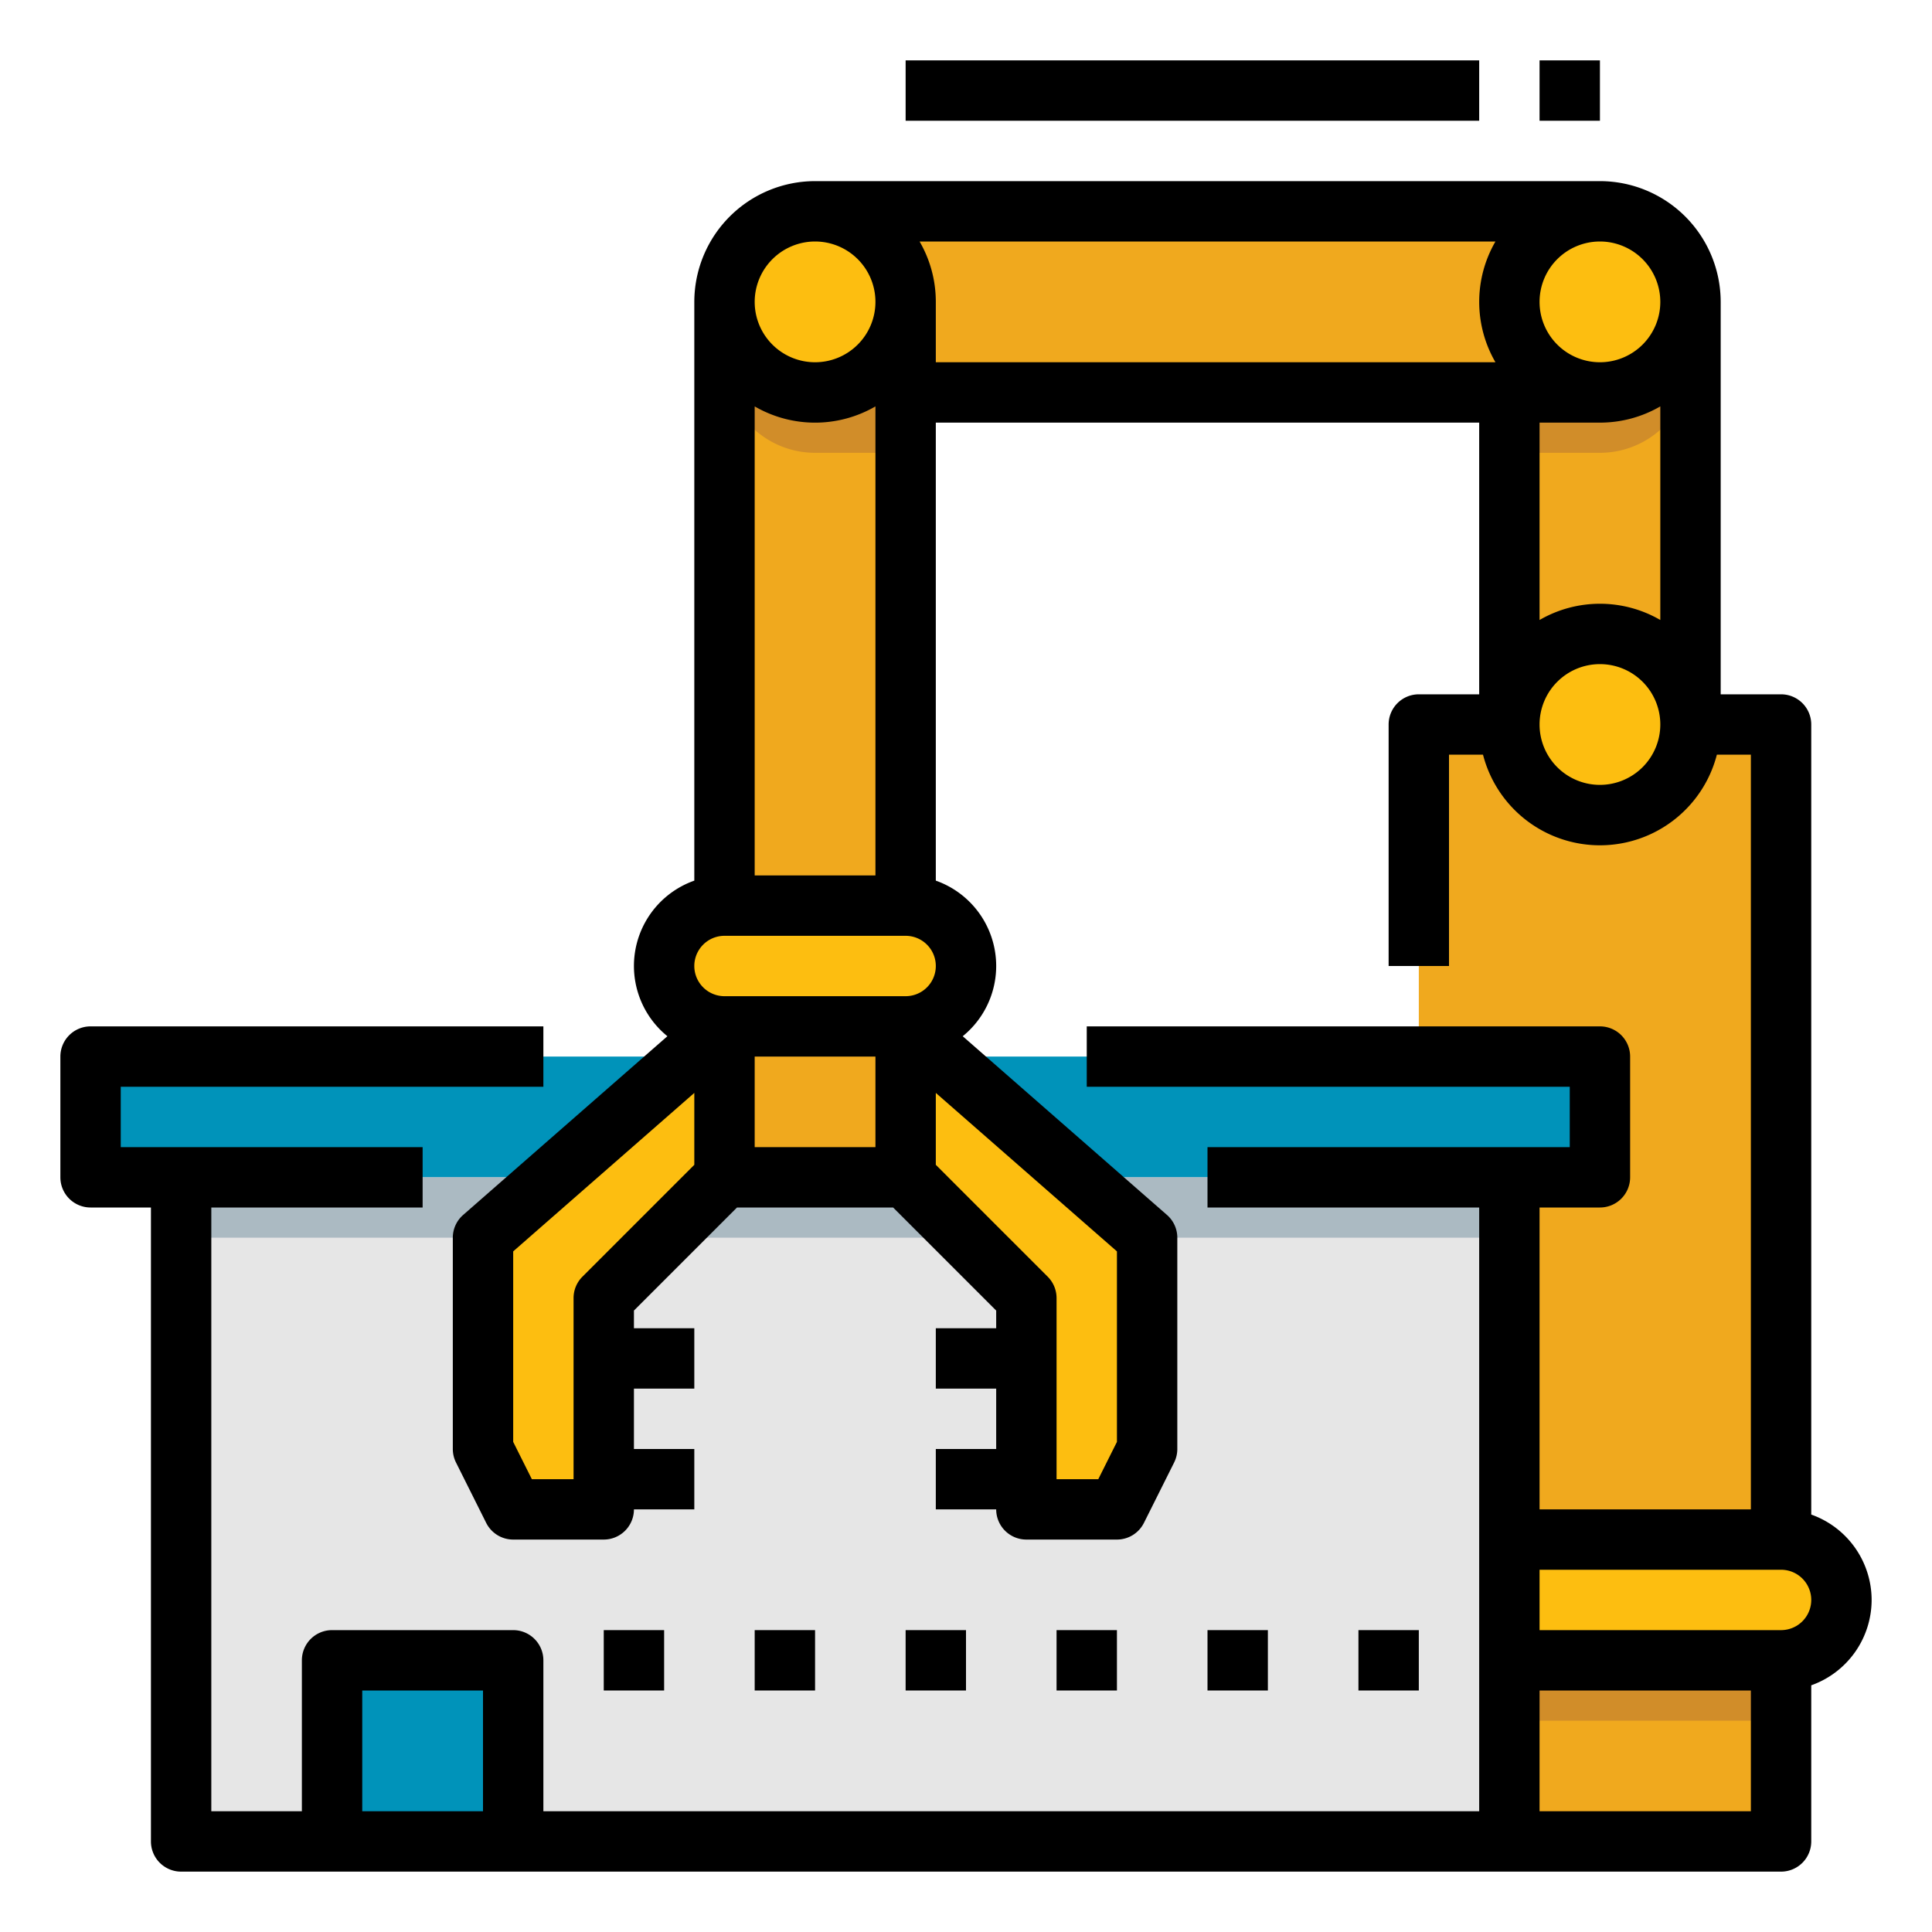 <svg id="FilledOutline" height="512" viewBox="0 0 512 512" width="512" xmlns="http://www.w3.org/2000/svg"><path d="m376 192h96v296h-96z" fill="#f0a91e"/><path d="m400 80h48v112h-48z" fill="#f0a91e" transform="matrix(-1 0 0 -1 848 272)"/><path d="m424 80h24a0 0 0 0 1 0 0v40a0 0 0 0 1 0 0h-48a0 0 0 0 1 0 0v-16a24 24 0 0 1 24-24z" fill="#d18d29" transform="matrix(-1 0 0 -1 848 200)"/><path d="m192 80h48v176h-48z" fill="#f0a91e"/><path d="m376 408h96a16 16 0 0 1 16 16 16 16 0 0 1 -16 16h-96z" fill="#fdbe10"/><circle cx="424" cy="192" fill="#fdbe10" r="24"/><path d="m192 80h48a0 0 0 0 1 0 0v40a0 0 0 0 1 0 0h-24a24 24 0 0 1 -24-24v-16a0 0 0 0 1 0 0z" fill="#d18d29"/><path d="m216 56h208v48h-208z" fill="#f0a91e"/><circle cx="216" cy="80" fill="#fdbe10" r="24"/><circle cx="424" cy="80" fill="#fdbe10" r="24"/><path d="m376 440h96v16h-96z" fill="#d18d29"/><path d="m48 296h352v192h-352z" fill="#e6e6e6"/><path d="m24 280h400v32h-400z" fill="#0093ba"/><path d="m88 440h48v48h-48z" fill="#0093ba"/><path d="m48 312h352v16h-352z" fill="#abbac2"/><rect fill="#fdbe10" height="32" rx="16" width="80" x="176" y="240"/><path d="m240 272 64 56v56l-8 16h-24v-56l-32-32h-48l-32 32v56h-24l-8-16v-56l64-56z" fill="#fdbe10"/><path d="m192 272h48v40h-48z" fill="#f0a91e"/><path d="m496 424a24.039 24.039 0 0 0 -16-22.624v-209.376a8 8 0 0 0 -8-8h-16v-104a32.036 32.036 0 0 0 -32-32h-208a32.036 32.036 0 0 0 -32 32v153.376a23.982 23.982 0 0 0 -7.132 41.235l-54.136 47.368a8 8 0 0 0 -2.732 6.021v56a7.994 7.994 0 0 0 .845 3.578l8 16a8 8 0 0 0 7.155 4.422h24a8 8 0 0 0 8-8h16v-16h-16v-16h16v-16h-16v-4.687l27.314-27.313h41.372l27.314 27.313v4.687h-16v16h16v16h-16v16h16a8 8 0 0 0 8 8h24a8 8 0 0 0 7.155-4.422l8-16a7.994 7.994 0 0 0 .845-3.578v-56a8 8 0 0 0 -2.732-6.021l-54.136-47.368a23.982 23.982 0 0 0 -7.132-41.235v-121.376h144v72h-16a8 8 0 0 0 -8 8v64h16v-56h9.013a32 32 0 0 0 61.974 0h9.013v200h-56v-80h16a8 8 0 0 0 8-8v-32a8 8 0 0 0 -8-8h-136v16h128v16h-96v16h72v160h-248v-40a8 8 0 0 0 -8-8h-48a8 8 0 0 0 -8 8v40h-24v-160h56v-16h-80v-16h112v-16h-120a8 8 0 0 0 -8 8v32a8 8 0 0 0 8 8h16v168a8 8 0 0 0 8 8h424a8 8 0 0 0 8-8v-41.376a24.039 24.039 0 0 0 16-22.624zm-56-344a16 16 0 1 1 -16-16 16.019 16.019 0 0 1 16 16zm-224-16a16 16 0 1 1 -16 16 16.019 16.019 0 0 1 16-16zm-16 168v-124.3a31.885 31.885 0 0 0 32 0v124.3zm-8 16h48a8 8 0 0 1 0 16h-48a8 8 0 0 1 0-16zm-37.657 90.343a8 8 0 0 0 -2.343 5.657v48h-11.056l-4.944-9.889v-50.481l48-42v19.056zm77.657-34.343h-32v-24h32zm64 78.111-4.944 9.889h-11.056v-48a8 8 0 0 0 -2.343-5.657l-29.657-29.657v-19.056l48 42zm-48-302.111a31.793 31.793 0 0 0 -4.3-16h152.61a31.885 31.885 0 0 0 0 32h-148.31zm176 32a31.8 31.8 0 0 0 16-4.305v56.61a31.885 31.885 0 0 0 -32 0v-52.305zm0 96a16 16 0 1 1 16-16 16.019 16.019 0 0 1 -16 16zm-328 240h32v32h-32zm312 32v-32h56v32zm64-48h-64v-16h64a8 8 0 0 1 0 16z"/><path d="m240 16h152v16h-152z"/><path d="m408 16h16v16h-16z"/><path d="m160 432h16v16h-16z"/><path d="m200 432h16v16h-16z"/><path d="m240 432h16v16h-16z"/><path d="m280 432h16v16h-16z"/><path d="m320 432h16v16h-16z"/><path d="m360 432h16v16h-16z"/></svg>
